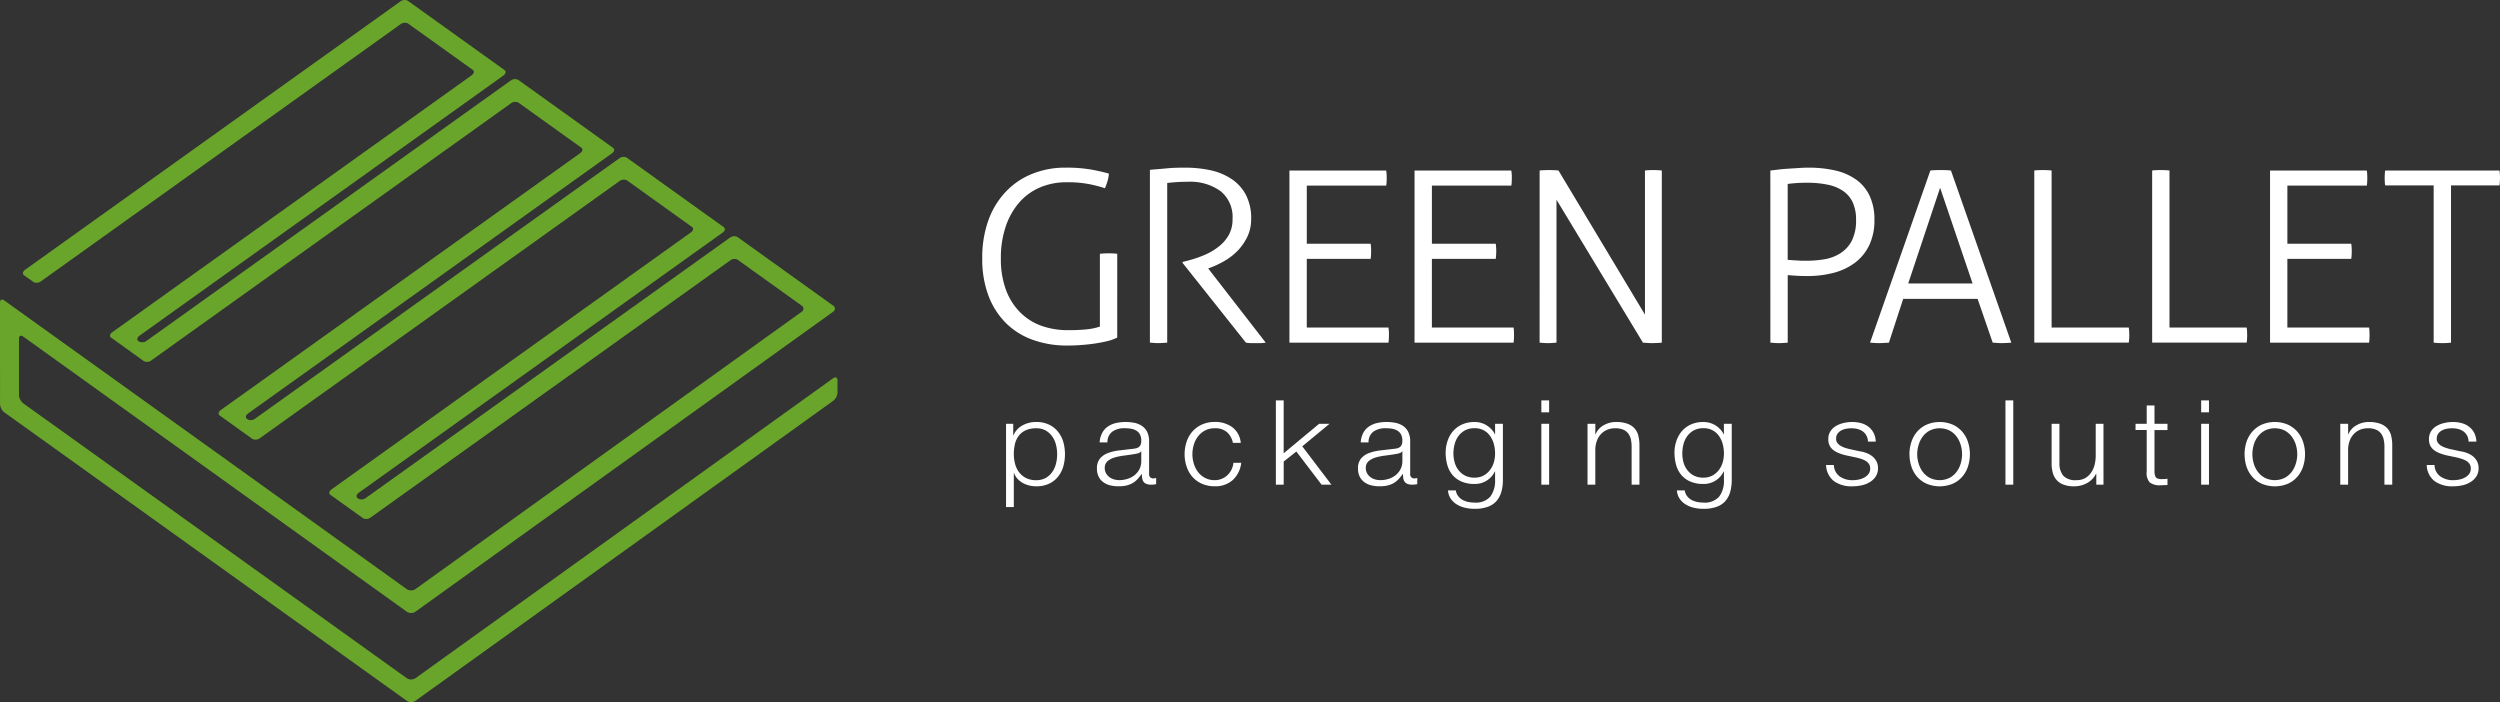 <svg xmlns="http://www.w3.org/2000/svg" xmlns:xlink="http://www.w3.org/1999/xlink" width="415.653" height="116.732" viewBox="0 0 415.653 116.732">
  <rect x="0" y="0" width="415.653" height="116.732" fill="#333333" stroke="none"/>
  <defs>
    <clipPath id="clip-path">
      <rect id="Rectangle_700" data-name="Rectangle 700" width="415.653" height="116.732" fill="none"/>
    </clipPath>
  </defs>
  <g id="Group_1497" data-name="Group 1497" transform="translate(0 -0.001)">
    <g id="Group_1497-2" data-name="Group 1497" transform="translate(0 0.001)" clip-path="url(#clip-path)">
      <path id="Path_5671" data-name="Path 5671" d="M150.017,36.591c.2-.025.434-.045.71-.06s.528-.018.746-.018c.259,0,.508.005.755.018s.476.035.672.06V50.519a7.74,7.74,0,0,1-1.69.6c-.657.16-1.356.29-2.094.4s-1.5.184-2.276.242-1.545.083-2.3.083a16.547,16.547,0,0,1-5.6-.924,12.038,12.038,0,0,1-4.469-2.739,12.844,12.844,0,0,1-2.949-4.538,17.252,17.252,0,0,1-1.064-6.29A18.294,18.294,0,0,1,131.5,30.96a13.529,13.529,0,0,1,2.912-4.731,12.289,12.289,0,0,1,4.384-2.942,14.494,14.494,0,0,1,5.5-1.02,24.351,24.351,0,0,1,4.386.338c1.173.222,2.116.446,2.839.661a7.6,7.6,0,0,1-.229,1.232,11.839,11.839,0,0,1-.437,1.194,22.679,22.679,0,0,0-2.469-.656,18.578,18.578,0,0,0-3.927-.339,11.09,11.09,0,0,0-4.384.854,9.541,9.541,0,0,0-3.446,2.486,11.7,11.7,0,0,0-2.256,3.983,16.136,16.136,0,0,0-.819,5.33,14.645,14.645,0,0,0,.875,5.313,10.326,10.326,0,0,0,2.386,3.715,9.488,9.488,0,0,0,3.53,2.2,12.955,12.955,0,0,0,4.326.709,30.72,30.72,0,0,0,3.152-.134,10.041,10.041,0,0,0,2.194-.461Z" transform="translate(32.852 5.606)" fill="#fff"/>
      <path id="Path_5672" data-name="Path 5672" d="M152.727,22.628c.611-.054,1.142-.1,1.6-.134s.905-.084,1.339-.123.876-.069,1.358-.083,1.025-.021,1.669-.021a20.071,20.071,0,0,1,3.946.4,10.272,10.272,0,0,1,3.489,1.374,7.26,7.26,0,0,1,2.49,2.625,8.333,8.333,0,0,1,.941,4.156,6.71,6.71,0,0,1-.585,2.827,8.964,8.964,0,0,1-1.527,2.293,9.921,9.921,0,0,1-2.172,1.746,15.354,15.354,0,0,1-2.53,1.216l-.335.116,9.57,12.342a5.136,5.136,0,0,1-.837.079H169.5a5.035,5.035,0,0,1-.812-.079L158.159,38.106V37.95l.919-.238a18.747,18.747,0,0,0,2.751-.938,10.113,10.113,0,0,0,2.362-1.4,6.535,6.535,0,0,0,1.656-1.92,5.348,5.348,0,0,0,.618-2.634,5.521,5.521,0,0,0-2-4.653,8.655,8.655,0,0,0-5.429-1.554c-.588,0-1.134.016-1.632.044s-1.1.078-1.8.163v26.54c-.192.019-.431.036-.707.05s-.531.029-.754.029c-.254,0-.5-.005-.754-.029s-.472-.031-.663-.05Z" transform="translate(38.459 5.606)" fill="#fff"/>
      <path id="Path_5673" data-name="Path 5673" d="M171.257,22.65h16.088a5.472,5.472,0,0,1,.066.58c.01.229.019.444.019.651s-.009.406-.019.662a5.3,5.3,0,0,1-.066.61h-13.2v9.673h10.614c.026.159.046.356.063.58s.021.443.021.655c0,.19-.007.406-.021.656s-.036.459-.063.617H174.142v11.42h13.578c.026.164.045.356.065.581s.019.446.019.655c0,.187-.005.4-.019.657s-.039.461-.065.617H171.257Z" transform="translate(43.125 5.703)" fill="#fff"/>
      <path id="Path_5674" data-name="Path 5674" d="M187.874,22.65h16.087c.029.159.048.349.068.58s.02.444.02.651-.014.406-.02.662-.039.457-.068.61h-13.2v9.673h10.615c.021.159.045.356.059.58s.025.443.025.655c0,.19-.01.406-.025.656s-.038.459-.059.617H190.758v11.42h13.58a5.683,5.683,0,0,1,.059.581c.014.222.021.446.021.655,0,.187-.008.4-.021.657a5.659,5.659,0,0,1-.059.617H187.874Z" transform="translate(47.309 5.703)" fill="#fff"/>
      <path id="Path_5675" data-name="Path 5675" d="M204.489,22.666a6.749,6.749,0,0,1,.779-.059c.313-.016.587-.021.811-.021s.486.005.79.021a6.578,6.578,0,0,1,.755.059L222,46.621V22.666a6.023,6.023,0,0,1,.647-.059c.234-.016.482-.021.731-.021.224,0,.466.005.73.021a6.182,6.182,0,0,1,.693.059V51.279c-.168.021-.412.04-.732.053s-.606.029-.858.029c-.218,0-.487-.005-.8-.029s-.552-.031-.75-.053l-14.37-23.759V51.279c-.2.021-.417.04-.647.053s-.483.029-.735.029c-.279,0-.541-.005-.8-.029s-.456-.031-.625-.053Z" transform="translate(51.493 5.687)" fill="#fff"/>
      <path id="Path_5676" data-name="Path 5676" d="M235.131,22.746c.28-.031.668-.075,1.172-.141s1.049-.113,1.646-.156l1.843-.116c.621-.044,1.188-.065,1.689-.065a19.484,19.484,0,0,1,4.475.479,9.6,9.6,0,0,1,3.446,1.516,6.889,6.889,0,0,1,2.232,2.686,9.088,9.088,0,0,1,.8,3.993,9.49,9.49,0,0,1-.9,4.3,7.9,7.9,0,0,1-2.422,2.9,10.208,10.208,0,0,1-3.55,1.634,17.143,17.143,0,0,1-4.241.514q-.961,0-1.67-.039t-1.631-.119V51.362c-.2.019-.419.036-.67.05s-.5.029-.754.029c-.277,0-.546-.005-.814-.029s-.477-.031-.646-.05Zm2.883,14.845c.278.025.524.045.732.059l.626.038c.21.013.442.026.709.044s.61.015,1.024.015a18.474,18.474,0,0,0,2.964-.237,7.148,7.148,0,0,0,2.656-.979,5.439,5.439,0,0,0,1.924-2.065,7.374,7.374,0,0,0,.731-3.524,6.808,6.808,0,0,0-.565-2.925,4.727,4.727,0,0,0-1.607-1.886A6.993,6.993,0,0,0,244.66,25.1a16.262,16.262,0,0,0-3.345-.323c-.731,0-1.366.015-1.922.059s-1.015.089-1.379.145Z" transform="translate(59.209 5.606)" fill="#fff"/>
      <path id="Path_5677" data-name="Path 5677" d="M258.4,22.666a6.867,6.867,0,0,1,.792-.059c.336-.016.646-.02.918-.02.312,0,.62,0,.94.02a6.72,6.72,0,0,1,.775.059l10.031,28.616c-.169.018-.408.036-.711.049s-.6.029-.879.029c-.253,0-.521-.005-.794-.029s-.517-.031-.706-.049L266.253,44H253.885l-2.377,7.281c-.227.018-.482.036-.779.049s-.561.029-.809.029c-.283,0-.566-.005-.864-.029s-.518-.031-.684-.049Zm7.021,18.781-5.4-15.912-5.305,15.912Z" transform="translate(62.544 5.687)" fill="#fff"/>
      <path id="Path_5678" data-name="Path 5678" d="M270.186,22.666a4.753,4.753,0,0,1,.647-.059c.263-.016.538-.021.811-.021.257,0,.5.005.751.021a6.007,6.007,0,0,1,.671.059v26.1h12.827a5.6,5.6,0,0,1,.063.621c.019.245.021.469.021.652,0,.215,0,.429-.021.66a5.168,5.168,0,0,1-.063.577H270.186Z" transform="translate(68.036 5.687)" fill="#fff"/>
      <path id="Path_5679" data-name="Path 5679" d="M285.842,22.666a4.775,4.775,0,0,1,.647-.059c.264-.016.538-.021.816-.021.25,0,.5.005.751.021a5.91,5.91,0,0,1,.666.059v26.1h12.829a5.206,5.206,0,0,1,.066.621c.013.245.019.469.019.652,0,.215-.006.429-.019.66a4.8,4.8,0,0,1-.066.577H285.842Z" transform="translate(71.979 5.687)" fill="#fff"/>
      <path id="Path_5680" data-name="Path 5680" d="M301.5,22.65h16.082a4.006,4.006,0,0,1,.068.58c.013.229.021.444.021.651s-.009.406-.021.662a4,4,0,0,1-.068.61h-13.2v9.673h10.615a3.664,3.664,0,0,1,.064.58c.014.223.023.443.023.655,0,.19-.009.406-.023.656a3.762,3.762,0,0,1-.064.617H304.378v11.42h13.583a3.768,3.768,0,0,1,.061.581c.019.222.021.446.021.655,0,.187,0,.4-.021.657a3.886,3.886,0,0,1-.061.617H301.5Z" transform="translate(75.921 5.703)" fill="#fff"/>
      <path id="Path_5681" data-name="Path 5681" d="M324.87,25.12h-8.062a5.691,5.691,0,0,1-.064-.577c-.014-.23-.021-.444-.021-.661,0-.185.008-.4.021-.633a5.593,5.593,0,0,1,.064-.6h19.006c.024.159.046.343.06.56s.024.426.024.633c0,.189-.006.411-.024.657s-.036.458-.06.62h-8.06V51.266l-.667.058c-.253.015-.5.02-.756.02-.274,0-.545-.005-.811-.02s-.479-.04-.65-.058Z" transform="translate(79.755 5.703)" fill="#fff"/>
      <path id="Path_5682" data-name="Path 5682" d="M139.243,65.282V63.225c0-.466-.325-.618-.72-.338L69.066,112.765a1.324,1.324,0,0,1-1.423,0L3.867,67.06A1.9,1.9,0,0,1,3.156,65.7V56.3c-.008-.464.315-.618.71-.335l63.774,45.741a1.3,1.3,0,0,0,1.422,0l69.453-49.873a.589.589,0,0,0,0-1.024L122.6,39.4a1.188,1.188,0,0,0-1.251.123L60.829,82.786a1.172,1.172,0,0,1-1.251.124l-.113-.076c-.3-.217-.22-.615.171-.9l60.524-43.27c.4-.279.469-.676.178-.891L104.2,26.209a1.194,1.194,0,0,0-1.249.125L42.429,69.6a1.192,1.192,0,0,1-1.252.129l-.116-.085c-.3-.205-.217-.613.177-.893l60.519-43.265c.391-.28.469-.683.173-.9L86.151,13.274A1.187,1.187,0,0,0,84.9,13.4L24.38,56.661a1.167,1.167,0,0,1-1.253.126l-.116-.081c-.3-.207-.218-.615.177-.891l60.52-43.264c.392-.289.473-.686.175-.9L67.807.129a1.188,1.188,0,0,0-1.256.124L4.164,44.859c-.393.279-.477.682-.18.9l1.586,1.13a1.168,1.168,0,0,0,1.253-.128L66.589,4.033a1.188,1.188,0,0,1,1.254-.121L78.6,11.618c.3.213.217.618-.178.9L18.653,55.245c-.392.28-.472.687-.175.893l5.433,3.9a1.168,1.168,0,0,0,1.249-.12L84.939,17.186a1.177,1.177,0,0,1,1.249-.13l10.464,7.5c.292.213.217.613-.179.9L36.7,68.181c-.391.28-.466.686-.171.9l5.429,3.893a1.2,1.2,0,0,0,1.257-.125L102.98,30.12a1.2,1.2,0,0,1,1.256-.13l10.822,7.752c.3.214.213.617-.179.891L55.107,81.374c-.394.279-.476.685-.178.891l5.437,3.9a1.19,1.19,0,0,0,1.252-.123l59.768-42.731a1.176,1.176,0,0,1,1.253-.128l10.649,7.63a.593.593,0,0,1,0,1.024L69.059,97.954a1.321,1.321,0,0,1-1.427,0l-66.921-48c-.391-.29-.711-.13-.711.339L.006,67.2a1.9,1.9,0,0,0,.712,1.361l66.928,47.966a1.3,1.3,0,0,0,1.421-.006l69.456-49.875a1.89,1.89,0,0,0,.72-1.361" transform="translate(0 -0.001)" fill="#69a52b"/>
      <path id="Path_5683" data-name="Path 5683" d="M134.812,56.346v1.919h.039a3.367,3.367,0,0,1,1.472-1.637,4.619,4.619,0,0,1,2.318-.58,4.8,4.8,0,0,1,2.111.434,4.249,4.249,0,0,1,1.493,1.163,5,5,0,0,1,.889,1.706,7.568,7.568,0,0,1,0,4.1,4.909,4.909,0,0,1-.889,1.714,4.106,4.106,0,0,1-1.493,1.15,4.9,4.9,0,0,1-2.111.426,4.95,4.95,0,0,1-1.153-.135,4.365,4.365,0,0,1-1.072-.413,3.512,3.512,0,0,1-.878-.688,2.934,2.934,0,0,1-.588-.961h-.039v5.651h-1.293V56.346Zm7.114,3.5a4.179,4.179,0,0,0-.618-1.379,3.4,3.4,0,0,0-1.077-.994,3.1,3.1,0,0,0-1.59-.377,4.074,4.074,0,0,0-1.793.351,3.082,3.082,0,0,0-1.152.94,3.648,3.648,0,0,0-.608,1.376,7.558,7.558,0,0,0-.177,1.644,6.151,6.151,0,0,0,.2,1.561,3.912,3.912,0,0,0,.635,1.385,3.431,3.431,0,0,0,1.155.991,3.641,3.641,0,0,0,1.74.378,3.143,3.143,0,0,0,1.59-.378,3.327,3.327,0,0,0,1.077-.991,4.217,4.217,0,0,0,.618-1.385,6.452,6.452,0,0,0,0-3.121" transform="translate(33.647 14.113)" fill="#fff"/>
      <path id="Path_5684" data-name="Path 5684" d="M146.542,57.914a2.942,2.942,0,0,1,.891-1.06,3.968,3.968,0,0,1,1.329-.612,7.111,7.111,0,0,1,1.69-.194,7.842,7.842,0,0,1,1.4.126,3.536,3.536,0,0,1,1.253.483,2.68,2.68,0,0,1,.913.988,3.522,3.522,0,0,1,.345,1.657v5.379a.666.666,0,0,0,.762.742,1.024,1.024,0,0,0,.409-.079v1.04a3.258,3.258,0,0,1-.4.061,3.513,3.513,0,0,1-.441.021,2.029,2.029,0,0,1-.8-.133,1.093,1.093,0,0,1-.462-.357,1.368,1.368,0,0,1-.212-.563,4.036,4.036,0,0,1-.058-.716h-.038a8.8,8.8,0,0,1-.71.875,3.685,3.685,0,0,1-.8.641,4.059,4.059,0,0,1-1.009.391,5.827,5.827,0,0,1-1.352.135,5.66,5.66,0,0,1-1.387-.166,3.209,3.209,0,0,1-1.135-.53,2.487,2.487,0,0,1-.759-.919,2.916,2.916,0,0,1-.28-1.324,2.536,2.536,0,0,1,.493-1.66,3.1,3.1,0,0,1,1.309-.914,7.8,7.8,0,0,1,1.833-.443c.678-.078,1.369-.163,2.07-.243.273-.025.518-.059.716-.1a1.282,1.282,0,0,0,.52-.213.925.925,0,0,0,.317-.4,1.66,1.66,0,0,0,.111-.668,2.148,2.148,0,0,0-.212-1.026,1.657,1.657,0,0,0-.6-.642,2.507,2.507,0,0,0-.886-.324,6.37,6.37,0,0,0-1.078-.081,3.366,3.366,0,0,0-2.018.553,2.165,2.165,0,0,0-.832,1.8h-1.294a3.78,3.78,0,0,1,.4-1.53m6.486,3.019a.766.766,0,0,1-.472.313,5.142,5.142,0,0,1-.618.138c-.552.091-1.119.173-1.7.25a9.614,9.614,0,0,0-1.6.318,3.19,3.19,0,0,0-1.184.618,1.449,1.449,0,0,0-.462,1.148,1.721,1.721,0,0,0,.2.837,2.038,2.038,0,0,0,.525.625,2.255,2.255,0,0,0,.761.4,2.966,2.966,0,0,0,.888.138,4.341,4.341,0,0,0,1.417-.214,3.522,3.522,0,0,0,1.188-.627,3.114,3.114,0,0,0,.8-1,2.921,2.921,0,0,0,.292-1.338V60.934Z" transform="translate(36.688 14.113)" fill="#fff"/>
      <path id="Path_5685" data-name="Path 5685" d="M164.378,57.738a2.9,2.9,0,0,0-2.019-.647,3.42,3.42,0,0,0-1.626.369,3.524,3.524,0,0,0-1.162.981,4.15,4.15,0,0,0-.7,1.382,5.357,5.357,0,0,0,0,3.157,4.217,4.217,0,0,0,.7,1.388,3.555,3.555,0,0,0,1.162.976,3.363,3.363,0,0,0,1.626.372,2.828,2.828,0,0,0,1.134-.214,2.947,2.947,0,0,0,.948-.6,3.226,3.226,0,0,0,.682-.91,3.3,3.3,0,0,0,.328-1.154h1.3a4.581,4.581,0,0,1-1.418,2.868,4.3,4.3,0,0,1-2.971,1.03,5.216,5.216,0,0,1-2.151-.424,4.489,4.489,0,0,1-1.575-1.147,4.755,4.755,0,0,1-.965-1.7,6.522,6.522,0,0,1,0-4.137,4.876,4.876,0,0,1,.965-1.7,4.671,4.671,0,0,1,1.575-1.155,5.118,5.118,0,0,1,2.151-.434,4.769,4.769,0,0,1,2.893.869,3.609,3.609,0,0,1,1.415,2.608h-1.3a3.321,3.321,0,0,0-.988-1.785" transform="translate(39.618 14.113)" fill="#fff"/>
      <path id="Path_5686" data-name="Path 5686" d="M170.755,53.178v8.79l5.894-4.9h1.726l-4.53,3.748,4.843,6.374h-1.63l-4.2-5.51-2.1,1.667V67.19h-1.3V53.178Z" transform="translate(42.671 13.39)" fill="#fff"/>
      <path id="Path_5687" data-name="Path 5687" d="M181.211,57.914a2.964,2.964,0,0,1,.9-1.06,3.968,3.968,0,0,1,1.329-.612,7.021,7.021,0,0,1,1.687-.194,7.767,7.767,0,0,1,1.4.126,3.637,3.637,0,0,1,1.258.483,2.655,2.655,0,0,1,.906.988,3.46,3.46,0,0,1,.349,1.657v5.379a.666.666,0,0,0,.764.742,1.048,1.048,0,0,0,.411-.079v1.04a3.509,3.509,0,0,1-.4.061,3.58,3.58,0,0,1-.441.021,2,2,0,0,1-.8-.133,1.066,1.066,0,0,1-.461-.357,1.341,1.341,0,0,1-.218-.563,4.633,4.633,0,0,1-.049-.716H187.8a8.48,8.48,0,0,1-.714.875,3.491,3.491,0,0,1-.8.641,4,4,0,0,1-1.009.391,5.826,5.826,0,0,1-1.349.135,5.7,5.7,0,0,1-1.393-.166,3.2,3.2,0,0,1-1.129-.53,2.527,2.527,0,0,1-.765-.919,2.983,2.983,0,0,1-.278-1.324,2.557,2.557,0,0,1,.489-1.66,3.157,3.157,0,0,1,1.316-.914A7.737,7.737,0,0,1,184,60.785c.681-.078,1.372-.163,2.076-.243.273-.025.508-.059.72-.1a1.242,1.242,0,0,0,.511-.213.976.976,0,0,0,.323-.4,1.7,1.7,0,0,0,.111-.668,2.175,2.175,0,0,0-.217-1.026,1.66,1.66,0,0,0-.6-.642,2.526,2.526,0,0,0-.881-.324,6.522,6.522,0,0,0-1.088-.081,3.376,3.376,0,0,0-2.015.553,2.139,2.139,0,0,0-.822,1.8h-1.3a3.905,3.905,0,0,1,.393-1.53m6.487,3.019a.762.762,0,0,1-.473.313,5,5,0,0,1-.62.138c-.546.091-1.113.173-1.7.25a9.541,9.541,0,0,0-1.594.318,3.242,3.242,0,0,0-1.187.618,1.444,1.444,0,0,0-.461,1.148,1.778,1.778,0,0,0,.2.837,2.026,2.026,0,0,0,.521.625,2.273,2.273,0,0,0,.767.4,2.94,2.94,0,0,0,.883.138,4.376,4.376,0,0,0,1.422-.214,3.492,3.492,0,0,0,1.187-.627,3.106,3.106,0,0,0,.8-1,2.892,2.892,0,0,0,.3-1.338V60.934Z" transform="translate(45.419 14.113)" fill="#fff"/>
      <path id="Path_5688" data-name="Path 5688" d="M201.268,67.661a4.023,4.023,0,0,1-.815,1.535,3.511,3.511,0,0,1-1.457.958,6.264,6.264,0,0,1-2.187.33,6.851,6.851,0,0,1-1.567-.174,4.526,4.526,0,0,1-1.371-.55,3.31,3.31,0,0,1-1.008-.951,2.7,2.7,0,0,1-.466-1.383h1.3a2.085,2.085,0,0,0,.4.956,2.5,2.5,0,0,0,.717.618,3.545,3.545,0,0,0,.941.337,5.132,5.132,0,0,0,1.052.11,3.218,3.218,0,0,0,2.618-.98,4.384,4.384,0,0,0,.8-2.822V64.268h-.039a3.638,3.638,0,0,1-3.375,2.082,5.259,5.259,0,0,1-2.184-.408,3.985,3.985,0,0,1-1.493-1.107,4.342,4.342,0,0,1-.857-1.656,7.4,7.4,0,0,1-.269-2.028,6.051,6.051,0,0,1,.322-1.972,4.887,4.887,0,0,1,.929-1.635,4.37,4.37,0,0,1,1.5-1.093,4.95,4.95,0,0,1,2.053-.4,3.677,3.677,0,0,1,1.122.16,3.506,3.506,0,0,1,.955.439,3.824,3.824,0,0,1,.77.657,2.808,2.808,0,0,1,.528.786h.039V56.345h1.3v9.3a7.252,7.252,0,0,1-.257,2.015m-2.974-2.7a3.245,3.245,0,0,0,1.064-.905,3.779,3.779,0,0,0,.653-1.278,5.2,5.2,0,0,0,.212-1.5,6.171,6.171,0,0,0-.183-1.488,4.247,4.247,0,0,0-.6-1.354,3.176,3.176,0,0,0-1.06-.981,3.115,3.115,0,0,0-1.575-.369,3.258,3.258,0,0,0-1.587.356,3.377,3.377,0,0,0-1.092.953,3.9,3.9,0,0,0-.627,1.348,5.829,5.829,0,0,0-.2,1.537,5.376,5.376,0,0,0,.208,1.5,3.623,3.623,0,0,0,.64,1.278,3.208,3.208,0,0,0,1.092.905,3.314,3.314,0,0,0,1.567.339,3.071,3.071,0,0,0,1.485-.339" transform="translate(48.349 14.113)" fill="#fff"/>
      <path id="Path_5689" data-name="Path 5689" d="M206.011,55.163h-1.294V53.179h1.294Zm0,12.027h-1.294V57.068h1.294Z" transform="translate(51.55 13.391)" fill="#fff"/>
      <path id="Path_5690" data-name="Path 5690" d="M212.145,56.346V58.09h.046a2.944,2.944,0,0,1,1.317-1.481,4.027,4.027,0,0,1,2.081-.561,5.465,5.465,0,0,1,1.86.278,2.979,2.979,0,0,1,1.207.77,2.853,2.853,0,0,1,.641,1.227,6.653,6.653,0,0,1,.184,1.631v6.514h-1.3V60.15a5.646,5.646,0,0,0-.123-1.207,2.572,2.572,0,0,0-.433-.97,2.079,2.079,0,0,0-.835-.648,3.2,3.2,0,0,0-1.309-.233,3.438,3.438,0,0,0-1.386.257,3.019,3.019,0,0,0-1.032.734,3.225,3.225,0,0,0-.663,1.1,4.448,4.448,0,0,0-.258,1.381v5.907h-1.293V56.346Z" transform="translate(53.095 14.113)" fill="#fff"/>
      <path id="Path_5691" data-name="Path 5691" d="M231.668,67.661a4.021,4.021,0,0,1-.814,1.535,3.519,3.519,0,0,1-1.457.958,6.28,6.28,0,0,1-2.192.33,6.843,6.843,0,0,1-1.567-.174,4.556,4.556,0,0,1-1.367-.55,3.254,3.254,0,0,1-1.008-.951,2.719,2.719,0,0,1-.463-1.383h1.3a2.1,2.1,0,0,0,.4.956,2.53,2.53,0,0,0,.717.618,3.506,3.506,0,0,0,.94.337,5.151,5.151,0,0,0,1.048.11,3.2,3.2,0,0,0,2.615-.98,4.369,4.369,0,0,0,.8-2.822V64.268h-.04a3.656,3.656,0,0,1-3.379,2.082,5.291,5.291,0,0,1-2.184-.408,4.055,4.055,0,0,1-1.5-1.107,4.439,4.439,0,0,1-.851-1.656,7.654,7.654,0,0,1-.268-2.028,5.921,5.921,0,0,1,.322-1.972,4.887,4.887,0,0,1,.929-1.635,4.3,4.3,0,0,1,1.5-1.093,4.908,4.908,0,0,1,2.047-.4,3.687,3.687,0,0,1,1.127.16,3.631,3.631,0,0,1,.955.439,3.874,3.874,0,0,1,.772.657,3.058,3.058,0,0,1,.525.786h.04V56.345h1.3v9.3a7.5,7.5,0,0,1-.252,2.015m-2.981-2.7a3.243,3.243,0,0,0,1.074-.905,3.939,3.939,0,0,0,.651-1.278,5.288,5.288,0,0,0,.212-1.5,6.173,6.173,0,0,0-.184-1.488,4.173,4.173,0,0,0-.6-1.354,3,3,0,0,0-2.635-1.351,3.283,3.283,0,0,0-1.586.356,3.39,3.39,0,0,0-1.088.953,3.868,3.868,0,0,0-.633,1.348,6.153,6.153,0,0,0-.194,1.537,5.614,5.614,0,0,0,.2,1.5,3.634,3.634,0,0,0,.646,1.278,3.116,3.116,0,0,0,1.085.905,3.345,3.345,0,0,0,1.567.339,3.035,3.035,0,0,0,1.482-.339" transform="translate(56.005 14.113)" fill="#fff"/>
      <path id="Path_5692" data-name="Path 5692" d="M249.246,58.314a2.105,2.105,0,0,0-.607-.7,2.761,2.761,0,0,0-.876-.4,4.4,4.4,0,0,0-1.05-.12,4.573,4.573,0,0,0-.874.083,2.964,2.964,0,0,0-.816.294,1.792,1.792,0,0,0-.595.545,1.387,1.387,0,0,0-.227.819,1.076,1.076,0,0,0,.215.7,1.908,1.908,0,0,0,.547.482,3.618,3.618,0,0,0,.721.319c.26.088.5.156.721.209l1.725.374a4.943,4.943,0,0,1,1.107.284,3.689,3.689,0,0,1,.968.536,2.639,2.639,0,0,1,.689.822,2.412,2.412,0,0,1,.273,1.16,2.457,2.457,0,0,1-.394,1.407,3.068,3.068,0,0,1-1,.936,4.305,4.305,0,0,1-1.371.523,7.328,7.328,0,0,1-1.5.155,5.027,5.027,0,0,1-3.042-.847,3.543,3.543,0,0,1-1.329-2.7h1.3a2.4,2.4,0,0,0,.955,1.893,3.613,3.613,0,0,0,2.177.633,4.476,4.476,0,0,0,.979-.1,3.2,3.2,0,0,0,.938-.333,2.19,2.19,0,0,0,.707-.595,1.422,1.422,0,0,0,.278-.89,1.369,1.369,0,0,0-.194-.762,1.733,1.733,0,0,0-.523-.507,3.356,3.356,0,0,0-.754-.343c-.282-.094-.567-.173-.854-.238L245.87,61.6a9.338,9.338,0,0,1-1.172-.359,3.822,3.822,0,0,1-.94-.513,2.155,2.155,0,0,1-.628-.744,2.317,2.317,0,0,1-.225-1.093,2.346,2.346,0,0,1,.361-1.312,2.72,2.72,0,0,1,.936-.88,4.419,4.419,0,0,1,1.287-.491,6.192,6.192,0,0,1,1.411-.16,5.634,5.634,0,0,1,1.493.2,3.525,3.525,0,0,1,1.214.612,3.056,3.056,0,0,1,.835,1.015,3.48,3.48,0,0,1,.351,1.433h-1.3a2.1,2.1,0,0,0-.248-.989" transform="translate(61.072 14.113)" fill="#fff"/>
      <path id="Path_5693" data-name="Path 5693" d="M260.783,56.481a4.6,4.6,0,0,1,1.576,1.155,4.919,4.919,0,0,1,.968,1.7,6.64,6.64,0,0,1,0,4.137,4.812,4.812,0,0,1-.968,1.7,4.4,4.4,0,0,1-1.576,1.147,5.653,5.653,0,0,1-4.3,0,4.487,4.487,0,0,1-1.582-1.147,4.855,4.855,0,0,1-.96-1.7,6.592,6.592,0,0,1,0-4.137,4.964,4.964,0,0,1,.96-1.7,4.7,4.7,0,0,1,1.582-1.155,5.547,5.547,0,0,1,4.3,0m-3.778.979a3.464,3.464,0,0,0-1.165.981,4.333,4.333,0,0,0-.7,1.382,5.251,5.251,0,0,0,0,3.157,4.446,4.446,0,0,0,.7,1.388,3.493,3.493,0,0,0,1.165.976,3.745,3.745,0,0,0,3.253,0,3.483,3.483,0,0,0,1.159-.976,4.272,4.272,0,0,0,.7-1.388,5.33,5.33,0,0,0,0-3.157,4.167,4.167,0,0,0-.7-1.382,3.453,3.453,0,0,0-1.159-.981,3.768,3.768,0,0,0-3.253,0" transform="translate(63.861 14.113)" fill="#fff"/>
      <rect id="Rectangle_699" data-name="Rectangle 699" width="1.299" height="14.012" transform="translate(333.43 66.569)" fill="#fff"/>
      <path id="Path_5694" data-name="Path 5694" d="M279.917,66.408V64.581h-.04a3.567,3.567,0,0,1-1.493,1.559,4.407,4.407,0,0,1-2.167.542,4.852,4.852,0,0,1-1.721-.27,2.836,2.836,0,0,1-1.157-.754,2.983,2.983,0,0,1-.645-1.193,5.6,5.6,0,0,1-.207-1.607V56.286h1.3v6.593a3.17,3.17,0,0,0,.666,2.072,2.808,2.808,0,0,0,2.173.706,2.841,2.841,0,0,0,1.443-.337,2.973,2.973,0,0,0,.986-.919,3.981,3.981,0,0,0,.582-1.3,6.184,6.184,0,0,0,.183-1.5V56.286h1.291V66.408Z" transform="translate(68.616 14.173)" fill="#fff"/>
      <path id="Path_5695" data-name="Path 5695" d="M288.943,56.9v1.038h-2.159v6.825a2.121,2.121,0,0,0,.178.956c.115.224.406.351.869.377a8.856,8.856,0,0,0,1.113-.059V67.08c-.186,0-.383.009-.573.016s-.383.021-.576.021a2.671,2.671,0,0,1-1.815-.483,2.332,2.332,0,0,1-.489-1.776V57.936h-1.855V56.9h1.855V53.855h1.294V56.9Z" transform="translate(71.423 13.561)" fill="#fff"/>
      <path id="Path_5696" data-name="Path 5696" d="M293.649,55.163h-1.3V53.179h1.3Zm0,12.027h-1.3V57.068h1.3Z" transform="translate(73.618 13.391)" fill="#fff"/>
      <path id="Path_5697" data-name="Path 5697" d="M305.3,56.481a4.757,4.757,0,0,1,1.571,1.155,5.084,5.084,0,0,1,.968,1.7,6.663,6.663,0,0,1,0,4.137,4.969,4.969,0,0,1-.968,1.7,4.535,4.535,0,0,1-1.571,1.147,5.669,5.669,0,0,1-4.31,0,4.409,4.409,0,0,1-1.574-1.147,4.869,4.869,0,0,1-.976-1.7,6.786,6.786,0,0,1,0-4.137,4.978,4.978,0,0,1,.976-1.7,4.618,4.618,0,0,1,1.574-1.155,5.563,5.563,0,0,1,4.31,0m-3.784.979a3.53,3.53,0,0,0-1.167.981,4.209,4.209,0,0,0-.7,1.382,5.467,5.467,0,0,0,0,3.157,4.316,4.316,0,0,0,.7,1.388,3.561,3.561,0,0,0,1.167.976,3.745,3.745,0,0,0,3.253,0,3.688,3.688,0,0,0,1.165-.976,4.521,4.521,0,0,0,.7-1.388,5.33,5.33,0,0,0,0-3.157,4.406,4.406,0,0,0-.7-1.382,3.655,3.655,0,0,0-1.165-.981,3.768,3.768,0,0,0-3.253,0" transform="translate(75.07 14.113)" fill="#fff"/>
      <path id="Path_5698" data-name="Path 5698" d="M312.131,56.346V58.09h.043a2.974,2.974,0,0,1,1.317-1.481,4.031,4.031,0,0,1,2.082-.561,5.519,5.519,0,0,1,1.866.278,3.025,3.025,0,0,1,1.206.77,2.9,2.9,0,0,1,.637,1.227,6.654,6.654,0,0,1,.184,1.631v6.514h-1.3V60.15a5.482,5.482,0,0,0-.126-1.207,2.53,2.53,0,0,0-.431-.97,2.045,2.045,0,0,0-.835-.648,3.207,3.207,0,0,0-1.311-.233,3.467,3.467,0,0,0-1.388.257,3,3,0,0,0-1.028.734,3.2,3.2,0,0,0-.662,1.1,4.41,4.41,0,0,0-.258,1.381v5.907h-1.3V56.346Z" transform="translate(78.272 14.113)" fill="#fff"/>
      <path id="Path_5699" data-name="Path 5699" d="M329.024,58.314a2.119,2.119,0,0,0-.607-.7,2.812,2.812,0,0,0-.876-.4,4.414,4.414,0,0,0-1.049-.12,4.6,4.6,0,0,0-.875.083,2.89,2.89,0,0,0-.814.294,1.737,1.737,0,0,0-.6.545,1.415,1.415,0,0,0-.228.819,1.122,1.122,0,0,0,.218.7,1.808,1.808,0,0,0,.546.482,3.485,3.485,0,0,0,.72.319c.264.088.5.156.722.209l1.724.374a5,5,0,0,1,1.105.284,3.715,3.715,0,0,1,.965.536,2.616,2.616,0,0,1,.686.822,2.383,2.383,0,0,1,.272,1.16,2.446,2.446,0,0,1-.392,1.407,3.073,3.073,0,0,1-1,.936,4.225,4.225,0,0,1-1.364.523,7.346,7.346,0,0,1-1.5.155,5.023,5.023,0,0,1-3.041-.847,3.519,3.519,0,0,1-1.329-2.7h1.3a2.366,2.366,0,0,0,.958,1.893,3.6,3.6,0,0,0,2.169.633,4.414,4.414,0,0,0,.978-.1,3.21,3.21,0,0,0,.939-.333,2.219,2.219,0,0,0,.711-.595,1.466,1.466,0,0,0,.273-.89,1.411,1.411,0,0,0-.19-.762,1.777,1.777,0,0,0-.523-.507,3.452,3.452,0,0,0-.752-.343q-.424-.141-.852-.238l-1.675-.353a9.6,9.6,0,0,1-1.172-.359,3.931,3.931,0,0,1-.939-.513,2.229,2.229,0,0,1-.63-.744,2.431,2.431,0,0,1-.22-1.093,2.315,2.315,0,0,1,.359-1.312,2.666,2.666,0,0,1,.936-.88,4.419,4.419,0,0,1,1.287-.491,6.207,6.207,0,0,1,1.411-.16,5.693,5.693,0,0,1,1.495.2,3.535,3.535,0,0,1,1.212.612,3.133,3.133,0,0,1,.835,1.015,3.666,3.666,0,0,1,.352,1.433h-1.3a2.194,2.194,0,0,0-.244-.989" transform="translate(81.161 14.113)" fill="#fff"/>
    </g>
  </g>
</svg>
